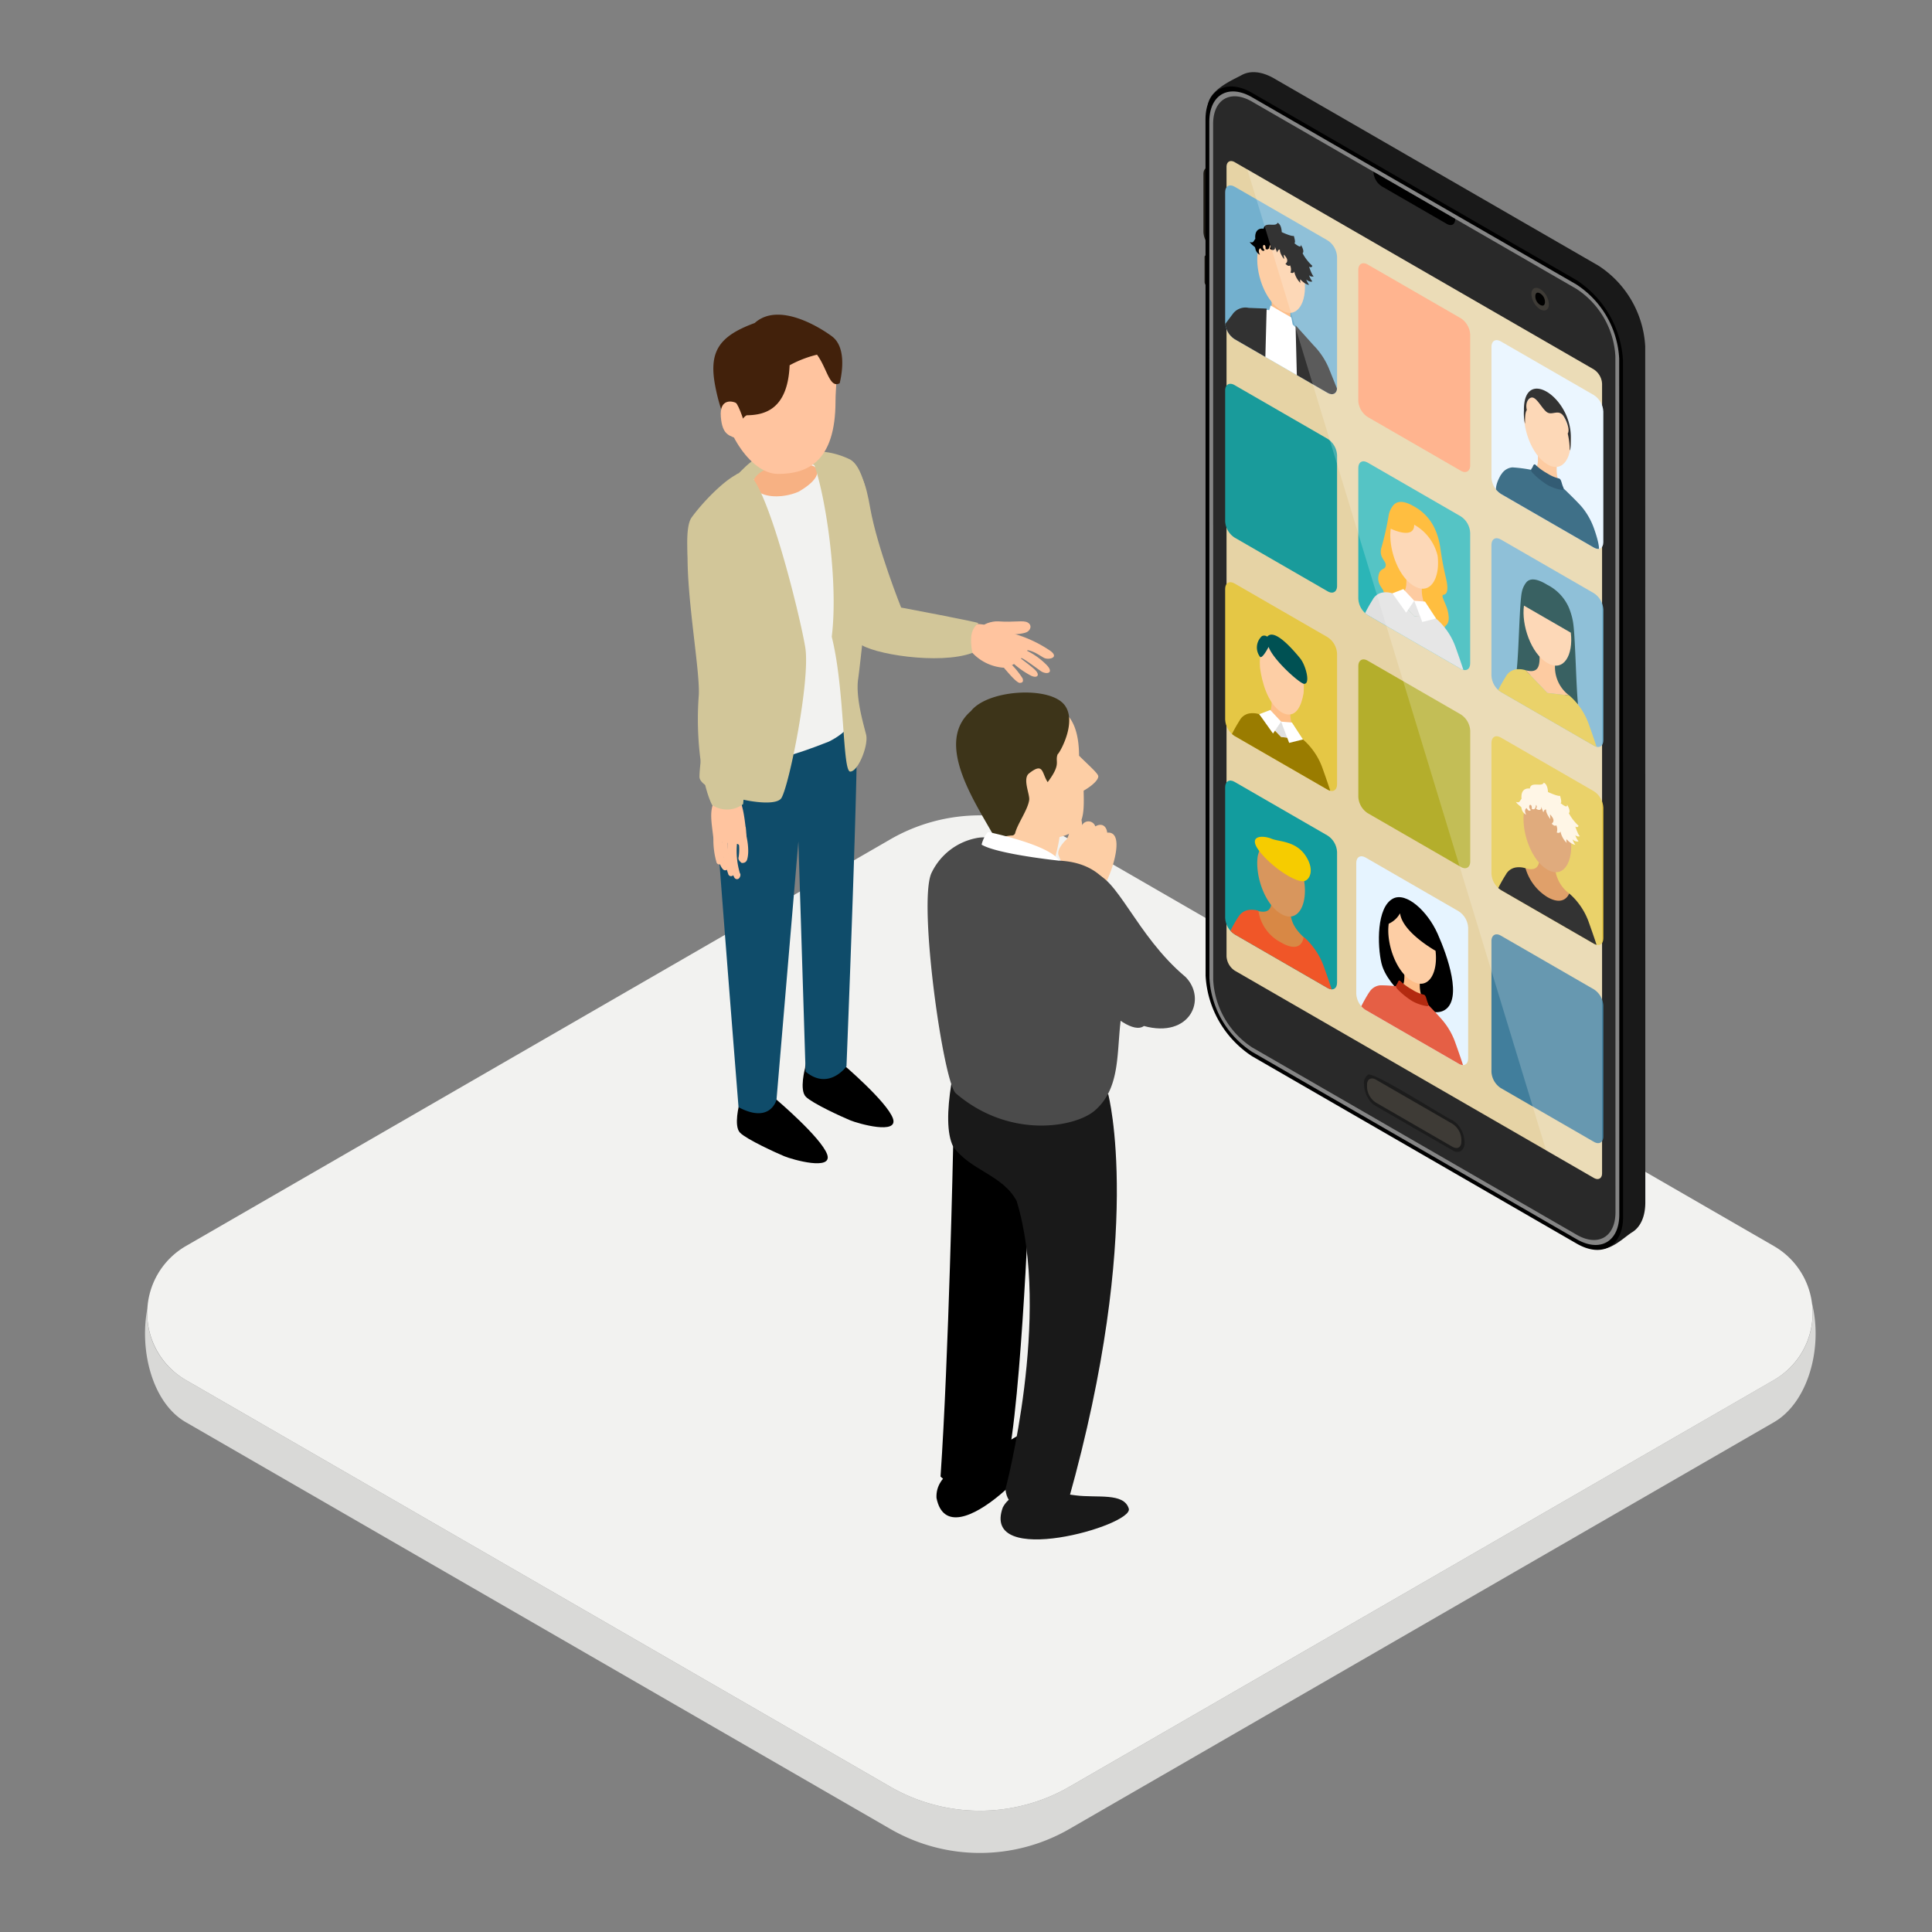<svg xmlns="http://www.w3.org/2000/svg" xmlns:xlink="http://www.w3.org/1999/xlink" width="320" height="320" viewBox="0 0 320 320"><rect x="0" y="0" width="320" height="320" fill="#808080" stroke="none"/><defs><style>.a,.at,.w{fill:#fff;}.a{stroke:#707070;}.b{fill:none;}.c{fill:#fdcea5;}.d{clip-path:url(#a);}.e{fill:#d9d9d7;}.f{fill:#f2f2f0;}.g{fill:#191919;}.h{fill:#1b1812;}.i{fill:#858585;}.j{fill:#292929;}.k{fill:#e6d3a5;}.l{clip-path:url(#b);}.m{fill:#e6f4ff;}.n{fill:#fdbe89;}.o{fill:#e55f45;}.p{fill:#b32a10;}.q{clip-path:url(#c);}.r{fill:#0f4c6a;}.s{fill:#003351;}.t{fill:#ffa173;}.u{clip-path:url(#d);}.v{fill:#73b0ce;}.x{fill:#323232;}.y{fill:#417e9c;}.z{clip-path:url(#e);}.aa{fill:#073a3b;}.ab{fill:#e5c745;}.ac{clip-path:url(#f);}.ad{fill:#2bb5b7;}.ae{fill:#ffae10;}.af{fill:#e0e0e0;}.ag{fill:#199b9b;}.ah{fill:#b4ae2c;}.ai{clip-path:url(#g);}.aj{fill:#129c9e;}.ak{fill:#d88845;}.al{fill:#d8965d;}.am{fill:#f05628;}.an{fill:#f6cc00;}.ao{clip-path:url(#h);}.ap{fill:#fff4e0;}.aq{clip-path:url(#i);}.ar{fill:#005153;}.as{fill:#9a7c00;}.at{opacity:0.2;}.au{fill:#1c1c1c;}.av{fill:#3e3b36;}.aw{fill:#3d3419;}.ax{fill:#4b4b4b;}.ay{fill:#ffc49f;}.az{fill:#d2c699;}.ba{fill:#f7b183;}.bb{fill:#42210b;}</style><clipPath id="a"><rect class="a" width="320" height="320" transform="translate(1313 1051)"/></clipPath><clipPath id="b"><path class="b" d="M258.969,192.111l15.416,8.9c.857.5,1.559.094,1.559-.9V178.456a3.434,3.434,0,0,0-1.559-2.7l-15.416-8.9c-.857-.5-1.559-.094-1.559.9v21.659a3.434,3.434,0,0,0,1.559,2.7Z" transform="translate(-257.41 -166.646)"/></clipPath><clipPath id="c"><path class="b" d="M287.7,82.411l15.416,8.9c.857.5,1.559.094,1.559-.9V68.756a3.434,3.434,0,0,0-1.559-2.7L287.7,57.16c-.857-.5-1.559-.094-1.559.9V79.714A3.434,3.434,0,0,0,287.7,82.411Z" transform="translate(-286.14 -56.946)"/></clipPath><clipPath id="d"><path class="b" d="M231.109,49.531l15.416,8.9c.857.5,1.559.094,1.559-.9V35.876a3.434,3.434,0,0,0-1.559-2.7l-15.416-8.9c-.857-.5-1.559-.094-1.559.9V46.834A3.434,3.434,0,0,0,231.109,49.531Z" transform="translate(-229.55 -24.066)"/></clipPath><clipPath id="e"><path class="b" d="M287.7,124.511l15.416,8.9c.857.5,1.559.094,1.559-.9V110.856a3.434,3.434,0,0,0-1.559-2.7L287.7,99.26c-.857-.5-1.559-.094-1.559.9v21.659a3.434,3.434,0,0,0,1.559,2.7Z" transform="translate(-286.14 -99.046)"/></clipPath><clipPath id="f"><path class="c" d="M259.4,108.171l15.416,8.9c.857.5,1.559.094,1.559-.9V94.516a3.434,3.434,0,0,0-1.559-2.7l-15.416-8.9c-.857-.5-1.559-.094-1.559.9v21.659A3.434,3.434,0,0,0,259.4,108.171Z" transform="translate(-257.84 -82.706)"/></clipPath><clipPath id="g"><path class="b" d="M231.109,176.021l15.416,8.9c.857.5,1.559.094,1.559-.9V162.366a3.434,3.434,0,0,0-1.559-2.7l-15.416-8.9c-.857-.5-1.559-.094-1.559.9v21.659A3.434,3.434,0,0,0,231.109,176.021Z" transform="translate(-229.55 -150.556)"/></clipPath><clipPath id="h"><path class="b" d="M287.7,166.6l15.416,8.9c.857.5,1.559.094,1.559-.9V152.946a3.434,3.434,0,0,0-1.559-2.7l-15.416-8.9c-.857-.5-1.559-.094-1.559.9V163.9a3.434,3.434,0,0,0,1.559,2.7Z" transform="translate(-286.14 -141.136)"/></clipPath><clipPath id="i"><path class="b" d="M231.109,133.861l15.416,8.9c.857.5,1.559.094,1.559-.9V120.206a3.434,3.434,0,0,0-1.559-2.7l-15.416-8.9c-.857-.5-1.559-.094-1.559.9v21.659a3.434,3.434,0,0,0,1.559,2.7Z" transform="translate(-229.55 -108.396)"/></clipPath></defs><g class="d" transform="translate(-1313 -1051)"><g transform="translate(1337.023 1062.955)"><path class="e" d="M276.105,261.65a12.715,12.715,0,0,1-6.3,12.688L153.121,341.706a29.678,29.678,0,0,1-29.694,0L6.741,274.338A12.673,12.673,0,0,1,.389,262.484c-1.364,7.061.865,15.681,6.352,18.845L123.428,348.7a29.678,29.678,0,0,0,29.694,0l116.686-67.368C275.4,278.1,277.952,269.108,276.105,261.65Z" transform="translate(0 -57.73)"/><path class="f" d="M6.845,251.456l116.686,67.368a29.678,29.678,0,0,0,29.694,0l116.686-67.368a12.8,12.8,0,0,0,0-22.165L153.225,161.923a29.678,29.678,0,0,0-29.694,0L6.845,229.291a12.821,12.821,0,0,0,0,22.165Z" transform="translate(-0.104 -34.848)"/><path class="g" d="M228.825,24.121v-9.61a1.17,1.17,0,0,1,.343-.927l-3.281-7.614c-.265-2.9,4.162-4.7,5.6-5.495,1.387-.764,3.289-.639,5.385.577L290.605,32.07a17.034,17.034,0,0,1,7.708,13.351l.016,141.774c0,2.416-.834,4.123-2.182,4.949-1.4.857-4.084,3.694-6.25,2.439l-53.012-33.949a17.034,17.034,0,0,1-7.708-13.351V32.834a.761.761,0,0,1-.171-.452V28.251c0-.148.062-.242.156-.265V25.446a3.018,3.018,0,0,1-.343-1.325Z" transform="translate(-49.836 0)"/><path class="h" d="M226.489,20.449h0a3.458,3.458,0,0,1,1.559,2.7v9.61c0,1-.694,1.4-1.559.9h0a3.458,3.458,0,0,1-1.559-2.7v-9.61c0-1,.694-1.4,1.559-.9Z" transform="translate(-49.628 -4.465)"/><path class="h" d="M225.552,39a.865.865,0,0,1,.39.67V43.8c0,.249-.171.343-.382.226a.865.865,0,0,1-.39-.67V39.222C225.17,38.972,225.341,38.879,225.552,39Z" transform="translate(-49.681 -8.593)"/><path d="M233.078,4.091,286.815,35.11a17.034,17.034,0,0,1,7.708,13.351l.016,141.774c0,4.918-3.453,6.913-7.708,4.45l-53.737-31.019a17.034,17.034,0,0,1-7.708-13.35L225.37,8.541c0-4.918,3.453-6.913,7.708-4.45Z" transform="translate(-49.725 -0.67)"/><path class="i" d="M233.257,5.057l53.737,31.019a15.662,15.662,0,0,1,7.077,12.259l.016,141.774c0,4.5-3.172,6.336-7.077,4.084l-53.737-31.019a15.662,15.662,0,0,1-7.077-12.259L226.18,9.141c0-4.5,3.172-6.336,7.077-4.084Z" transform="translate(-49.904 -0.904)"/><path class="j" d="M233.435,6.01l20.1,11.6,13.545,7.817,20.092,11.6a14.264,14.264,0,0,1,6.445,11.16l.016,141.774c0,4.107-2.891,5.775-6.445,3.718l-53.737-31.019a14.265,14.265,0,0,1-6.445-11.16L226.99,9.727c0-1.987.67-3.468,1.886-4.17s2.837-.546,4.559.452Z" transform="translate(-50.082 -1.132)"/><path class="k" d="M231.2,19.077,290.669,53.4a3.04,3.04,0,0,1,1.372,2.377V186.516c.008.873-.6,1.231-1.364.795l-59.465-34.323a3.04,3.04,0,0,1-1.372-2.377V19.872c-.008-.873.6-1.231,1.364-.795Z" transform="translate(-50.711 -4.169)"/><g class="l" transform="translate(200.616 129.877)"><path class="m" d="M258.969,192.111l15.416,8.9c.857.5,1.559.094,1.559-.9V178.456a3.434,3.434,0,0,0-1.559-2.7l-15.416-8.9c-.857-.5-1.559-.094-1.559.9v21.659a3.434,3.434,0,0,0,1.559,2.7Z" transform="translate(-257.41 -166.646)"/><path d="M262.657,186.327c-.709-3-.842-9.352,1.917-10.771,2.174-1.114,5.682,2.042,7.373,5.83,1.66,3.725,4.146,10.841,1.153,12.649s-9.516-3.811-10.436-7.708Z" transform="translate(-258.472 -168.562)"/><path class="n" d="M266.967,191.27a11.481,11.481,0,0,0,2.6,1.5,5.851,5.851,0,0,0,2.315,5.346l-3.608-.405h0l-3.616-3.772c2.361.662,2.354-1.052,2.315-2.673Z" transform="translate(-259.01 -172.079)"/><path class="c" d="M268.17,189.988c-2.72-1.566-4.326-6.344-3.881-9.508a4.055,4.055,0,0,0,1.878-1.73c.382,3.149,5.876,6.212,5.876,6.212C272.48,188.632,270.883,191.563,268.17,189.988Z" transform="translate(-258.912 -169.316)"/><path class="o" d="M259.767,195.232a2.373,2.373,0,0,1,1.839-1.177,23.781,23.781,0,0,1,3.351.249,10.008,10.008,0,0,0,1.917,1.551,5.218,5.218,0,0,0,1.917.662s2.548,2.587,3.359,3.624a11.733,11.733,0,0,1,1.839,3.3c1.122,3.133,1.387,4.053,1.387,4.053l-17-9.812a26.544,26.544,0,0,1,1.379-2.455Z" transform="translate(-257.624 -172.69)"/><path class="p" d="M266.541,193.1a9.375,9.375,0,0,0,1.987,1.45,6.171,6.171,0,0,0,1.987.85c.358.2.358.818.639,1.411.117.257.055.491-.125.483a7.274,7.274,0,0,1-2.5-.85,12.928,12.928,0,0,1-2.5-2.042c-.179-.2-.249-.514-.125-.631.281-.281.281-.881.639-.678Z" transform="translate(-259.27 -172.471)"/></g><g class="q" transform="translate(223.007 44.381)"><path class="m" d="M287.7,82.411l15.416,8.9c.857.5,1.559.094,1.559-.9V68.756a3.434,3.434,0,0,0-1.559-2.7L287.7,57.16c-.857-.5-1.559-.094-1.559.9V79.714A3.434,3.434,0,0,0,287.7,82.411Z" transform="translate(-286.14 -56.946)"/><path class="n" d="M295.232,81.38a16.034,16.034,0,0,0,3.117,1.8c-.047,1.574-.055,3.273,2.775,5.611l-4.333-.818h0l-4.341-4.185c2.829.935,2.821-.779,2.775-2.408Z" transform="translate(-287.532 -62.337)"/><path class="c" d="M296.929,80.116c-2.673-1.543-4.248-6.235-3.819-9.345,0,0,.826-3.3,3.811-1.582s3.811,5.986,3.811,5.986c.429,3.608-1.138,6.484-3.811,4.941Z" transform="translate(-287.662 -59.537)"/><path d="M293.04,70.751c0-7.186,7.77-2.089,7.77,4.489,0,.522,0,2.315-.179,2.206a12.743,12.743,0,0,0-.335-2.759c.444-.639-.319-2.447-.795-3.024-.795-.959-1.761.008-2.572-.46s-1.683-2.424-2.51-2.478c-.483-.031-1.224.7-.9,2.073-.429.623-.226,2.276-.32,2.221a8.3,8.3,0,0,1-.148-2.276Z" transform="translate(-287.662 -59.221)"/><path class="r" d="M287.982,85.164a2.373,2.373,0,0,1,1.839-1.177,24.266,24.266,0,0,1,3.9.569,10.009,10.009,0,0,0,1.917,1.551,5.218,5.218,0,0,0,1.917.662s3.1,2.915,3.912,3.944a11.733,11.733,0,0,1,1.839,3.3c1.122,3.133.826,3.733.826,3.733l-17-9.812s-.288-.927.826-2.775Z" transform="translate(-286.353 -62.91)"/><path class="s" d="M295.271,83.4a9.376,9.376,0,0,0,1.987,1.45,6.17,6.17,0,0,0,1.987.849c.358.2.358.818.639,1.411.117.257.055.491-.125.483a7.113,7.113,0,0,1-2.5-.85,12.985,12.985,0,0,1-2.5-2.042c-.179-.2-.249-.514-.125-.631.281-.281.281-.881.639-.678Z" transform="translate(-288 -62.771)"/></g><path class="t" d="M259.4,66.071l15.416,8.9c.857.5,1.559.094,1.559-.9V52.416a3.434,3.434,0,0,0-1.559-2.7L259.4,40.82c-.857-.5-1.559-.094-1.559.9V63.374A3.434,3.434,0,0,0,259.4,66.071Z" transform="translate(-56.889 -8.96)"/><g class="u" transform="translate(178.903 18.756)"><path class="v" d="M231.109,49.531l15.416,8.9c.857.5,1.559.094,1.559-.9V35.876a3.434,3.434,0,0,0-1.559-2.7l-15.416-8.9c-.857-.5-1.559-.094-1.559.9V46.834A3.434,3.434,0,0,0,231.109,49.531Z" transform="translate(-229.55 -24.066)"/><path class="n" d="M238.642,48.5a16.036,16.036,0,0,0,3.117,1.8c-.047,1.574-.055,3.273,2.775,5.611l-4.333-.818h0l-4.341-4.185c2.829.935,2.821-.779,2.775-2.408Z" transform="translate(-230.942 -29.457)"/><path class="c" d="M240.32,47.3c-2.72-1.567-4.325-6.344-3.881-9.508,0,0,.608-3.453,3.881-1.567s3.881,6.048,3.881,6.048c.436,3.671-1.161,6.6-3.873,5.027Z" transform="translate(-231.054 -26.623)"/><path d="M237.079,32.974c.156-1.239,2-.179,2.3-.974.694.312.694,1.551.694,1.551s1.613.756,2,.623c0,0,.382,1.2.078,1.2,0,0,1.231,1.06,1.076.265,0,0,.694,1.021.3,1.418a8,8,0,0,0,1.613,2.081s-.078.4-.538.132c0,0,.46,1.418.764,1.6a.7.7,0,0,1-.764-.179,2.9,2.9,0,0,0,.538,1.021s-.382.218-1-.312a3.286,3.286,0,0,0,.46.888s-.616,0-1.457-.927c0,0-.078.491.078.662a3.673,3.673,0,0,1-1.076-1.948s-.078.4-.616.179a1.627,1.627,0,0,0-.078-1.2s-.234.312-.764-.265c0,0,.616-.351.078-1.107s-.3-.265-.3.351c0,0-.764-.974-.694-1.551,0,0-.234-.218-.46.444,0,0-.382-.982-.382-1.021.156.623-.3.795-.842.4,0,0,.3-.351,0-.623,0,0,0,1-.694.662,0,0,.07-.608-.234-.662-.234-.047-.3.53.078.842,0,0-.3.444-.694-.312,0,0-.538.218-.078,1.107-.842-.491-.709-1.153-.842-1.286-.179-.171-.7-.538-.842-.842.616.179.538-.047.92-.53,0,0-.3-1.863,1.379-1.683Z" transform="translate(-230.704 -25.816)"/><path class="w" d="M230.9,51.474a2.626,2.626,0,0,1,2.034-1.3,34.284,34.284,0,0,1,3.881.179l.218-.772,3.437,1.987.218,1.153s2.993,3.04,3.889,4.185a12.954,12.954,0,0,1,2.034,3.655c1.239,3.468,1.528,4.474,1.528,4.474L229.35,54.186a30.566,30.566,0,0,1,1.528-2.712Z" transform="translate(-229.506 -29.695)"/><path class="x" d="M245.609,62.875l6.773,3.912L250.1,61.1a12.157,12.157,0,0,0-2.626-4.014l-2.962-3.3.218,8.589.888.514Z" transform="translate(-232.851 -30.622)"/><path class="x" d="M235.033,58.011,228.26,54.1l2.284-3.047a2.6,2.6,0,0,1,2.626-.974l2.962.117-.218,8.331-.888-.514Z" transform="translate(-229.265 -29.795)"/></g><path class="y" d="M287.7,208.7l15.416,8.9c.857.5,1.559.094,1.559-.9V195.046a3.434,3.434,0,0,0-1.559-2.7l-15.416-8.9c-.857-.5-1.559-.094-1.559.9V206a3.434,3.434,0,0,0,1.559,2.7Z" transform="translate(-63.133 -40.429)"/><g class="z" transform="translate(223.007 77.192)"><path class="v" d="M287.7,124.511l15.416,8.9c.857.5,1.559.094,1.559-.9V110.856a3.434,3.434,0,0,0-1.559-2.7L287.7,99.26c-.857-.5-1.559-.094-1.559.9v21.659a3.434,3.434,0,0,0,1.559,2.7Z" transform="translate(-286.14 -99.046)"/><path class="aa" d="M291.52,122.68c.351-3.071.452-11.129.85-12.821a3.723,3.723,0,0,1,.686-1.512c.966-1.278,3.063.086,3.538.358a7.652,7.652,0,0,1,3.538,3.725,11.084,11.084,0,0,1,.686,2.3c.4,2.151.5,10.327.849,13.8-.779-.99-9.352-5.947-10.139-5.853Z" transform="translate(-287.327 -100.979)"/><path class="n" d="M295.7,123.67a11.483,11.483,0,0,0,2.6,1.5,5.851,5.851,0,0,0,2.315,5.346l-3.608-.405h0l-3.616-3.772c2.361.662,2.354-1.052,2.315-2.673Z" transform="translate(-287.74 -104.479)"/><path class="c" d="M296.91,122.878c-2.72-1.567-4.325-6.344-3.881-9.508l7.762,4.481c.436,3.671-1.161,6.6-3.873,5.027Z" transform="translate(-287.644 -102.206)"/><path class="ab" d="M288.875,128.024a2.291,2.291,0,0,1,1.769-1.13,3.492,3.492,0,0,1,1.457.156l3.616,3.772h0l3.608.4a10.128,10.128,0,0,1,1.457,1.52,11.261,11.261,0,0,1,1.769,3.18c1.076,3.016,1.333,3.889,1.333,3.889l-16.335-9.43a25.5,25.5,0,0,1,1.333-2.354Z" transform="translate(-286.451 -105.186)"/></g><path class="c" d="M259.4,108.171l15.416,8.9c.857.5,1.559.094,1.559-.9V94.516a3.434,3.434,0,0,0-1.559-2.7l-15.416-8.9c-.857-.5-1.559-.094-1.559.9v21.659A3.434,3.434,0,0,0,259.4,108.171Z" transform="translate(-56.889 -18.248)"/><g class="ac" transform="translate(200.951 64.457)"><path class="ad" d="M259.4,108.171l15.416,8.9c.857.5,1.559.094,1.559-.9V94.516a3.434,3.434,0,0,0-1.559-2.7l-15.416-8.9c-.857-.5-1.559-.094-1.559.9v21.659A3.434,3.434,0,0,0,259.4,108.171Z" transform="translate(-257.84 -82.706)"/><path class="ae" d="M262.968,106.308c.07-.616-1.247-1.286-.795-2.977.3-1.153,1.107-.662,1.153-1.551.031-.694-1.231-1.333-.694-2.969a46.126,46.126,0,0,0,1.185-5.323,3.725,3.725,0,0,1,.686-1.512c.966-1.278,2.72-.359,3.538.117a7.978,7.978,0,0,1,3.538,3.967,11.079,11.079,0,0,1,.686,2.3c.2,1.091.281,2.354,1.044,5.635.288,1.231.421,2.587-.382,2.7-.616.086.382,1.372.694,2.79.507,2.354-.561,2.159-.507,2.673-.779-.99-9.352-5.947-10.14-5.853Z" transform="translate(-258.775 -84.608)"/><path class="n" d="M267.4,107.33a11.481,11.481,0,0,0,2.6,1.5,5.851,5.851,0,0,0,2.315,5.346l-3.608-.405h0L265.09,110c2.361.662,2.354-1.052,2.315-2.673Z" transform="translate(-259.44 -88.139)"/><path class="c" d="M268.6,106.341c2.72,1.567,4.325-1.356,3.881-5.027A8.032,8.032,0,0,0,268.6,96.17c.031,2.587-3.881.662-3.881.662-.436,3.164,1.161,7.934,3.873,9.508Z" transform="translate(-259.342 -85.677)"/><path class="af" d="M260.575,111.684a2.291,2.291,0,0,1,1.769-1.13,3.493,3.493,0,0,1,1.457.156l3.616,3.772h0l3.608.4a10.129,10.129,0,0,1,1.457,1.52,11.261,11.261,0,0,1,1.769,3.18c1.076,3.016,1.333,3.889,1.333,3.889l-16.335-9.43a25.5,25.5,0,0,1,1.333-2.354Z" transform="translate(-258.151 -88.846)"/><path class="af" d="M268.706,111.984l-3.616-1.224,3.616,3.772,3.616.4Z" transform="translate(-259.44 -88.896)"/><path class="w" d="M266.906,109.86l1.8,1.925-1.341,1.972-2.276-3.2Z" transform="translate(-259.44 -88.697)"/><path class="w" d="M271.522,112.478l-1.793-.148,1.333,3.515,2.284-.569Z" transform="translate(-260.463 -89.242)"/></g><path class="ag" d="M231.109,91.7l15.416,8.9c.857.5,1.559.094,1.559-.9V78.046a3.434,3.434,0,0,0-1.559-2.7l-15.416-8.9c-.857-.5-1.559-.094-1.559.9V89A3.434,3.434,0,0,0,231.109,91.7Z" transform="translate(-50.647 -14.615)"/><path class="ah" d="M259.409,150.271l15.416,8.9c.857.5,1.559.094,1.559-.9V136.616a3.434,3.434,0,0,0-1.559-2.7l-15.416-8.9c-.857-.5-1.559-.094-1.559.9v21.659A3.434,3.434,0,0,0,259.409,150.271Z" transform="translate(-56.891 -27.537)"/><g class="ai" transform="translate(178.903 117.337)"><path class="aj" d="M231.109,176.021l15.416,8.9c.857.5,1.559.094,1.559-.9V162.366a3.434,3.434,0,0,0-1.559-2.7l-15.416-8.9c-.857-.5-1.559-.094-1.559.9v21.659A3.434,3.434,0,0,0,231.109,176.021Z" transform="translate(-229.55 -150.556)"/><path class="ak" d="M238.642,174.99a16.036,16.036,0,0,0,3.117,1.8c-.047,1.574-.055,3.273,2.775,5.611,0,0-1.037,5.214-4.333,3.312s-4.341-8.316-4.341-8.316c2.829.935,2.821-.779,2.775-2.408Z" transform="translate(-230.942 -155.947)"/><path class="al" d="M240.32,175.56c-2.72-1.566-4.325-6.344-3.881-9.508,0,0,.522-3.655,3.975-1.66a8.391,8.391,0,0,1,3.78,6.141C244.63,174.2,243.033,177.134,240.32,175.56Z" transform="translate(-231.054 -153.477)"/><path class="am" d="M231.959,179.2a2.381,2.381,0,0,1,1.831-1.177,3.614,3.614,0,0,1,1.5.164,7.042,7.042,0,0,0,3.741,5.237c3.554,2.05,3.741-.92,3.741-.92a10.156,10.156,0,0,1,1.5,1.574,11.734,11.734,0,0,1,1.832,3.289c1.114,3.117,1.379,4.029,1.379,4.029l-16.912-9.765a25.634,25.634,0,0,1,1.379-2.439Z" transform="translate(-229.777 -156.612)"/><path class="an" d="M244.1,169.826c-.888.257-3.133-.857-5.3-2.7a16.084,16.084,0,0,1-2.143-2.182c-2.1-2.689.452-2.751,2-2.112,1.208.5,4.014.327,5.658,2.884,1.442,2.245.662,3.842-.218,4.1Z" transform="translate(-230.942 -153.191)"/></g><g class="ao" transform="translate(223.007 109.996)"><path class="ab" d="M287.7,166.6l15.416,8.9c.857.5,1.559.094,1.559-.9V152.946a3.434,3.434,0,0,0-1.559-2.7l-15.416-8.9c-.857-.5-1.559-.094-1.559.9V163.9a3.434,3.434,0,0,0,1.559,2.7Z" transform="translate(-286.14 -141.136)"/><path class="ak" d="M295.7,165.76a11.481,11.481,0,0,0,2.6,1.5,5.851,5.851,0,0,0,2.315,5.346,2.291,2.291,0,0,1-3.608,1.309c-2.743-1.582-3.616-5.479-3.616-5.479,2.361.662,2.354-1.052,2.315-2.673Z" transform="translate(-287.74 -146.569)"/><path class="al" d="M296.91,166.14c-2.72-1.567-4.325-6.344-3.881-9.508,0,0,.522-3.655,3.975-1.66a8.391,8.391,0,0,1,3.78,6.141C301.22,164.783,299.623,167.714,296.91,166.14Z" transform="translate(-287.644 -144.057)"/><path d="M288.875,170.114a2.291,2.291,0,0,1,1.769-1.13,3.493,3.493,0,0,1,1.457.156,8.285,8.285,0,0,0,3.616,4.77c2.86,1.652,3.608-.6,3.608-.6a10.128,10.128,0,0,1,1.457,1.52,11.261,11.261,0,0,1,1.769,3.18c1.076,3.016,1.333,3.889,1.333,3.889l-16.335-9.43a25.505,25.505,0,0,1,1.333-2.354Z" transform="translate(-286.451 -147.276)"/><path class="ap" d="M293.659,151.964c.156-1.239,2-.179,2.3-.974.694.312.694,1.551.694,1.551s1.613.756,2,.624c0,0,.382,1.2.078,1.2,0,0,1.231,1.06,1.076.265,0,0,.694,1.021.3,1.418a7.994,7.994,0,0,0,1.613,2.081s-.078.4-.538.132c0,0,.46,1.418.772,1.6a.718.718,0,0,1-.772-.179,2.9,2.9,0,0,0,.538,1.021s-.382.218-1-.312a3.284,3.284,0,0,0,.46.888s-.616,0-1.457-.927c0,0-.078.491.078.662a3.673,3.673,0,0,1-1.076-1.948s-.078.4-.616.179a1.628,1.628,0,0,0-.078-1.2s-.234.312-.764-.265c0,0,.616-.351.078-1.107s-.3-.265-.3.351c0,0-.764-.974-.694-1.551,0,0-.234-.218-.46.444,0,0-.382-.982-.382-1.021.156.624-.3.795-.842.4,0,0,.3-.351,0-.623,0,0,0,1-.694.662,0,0,.07-.608-.234-.662-.234-.047-.3.53.078.842,0,0-.3.444-.694-.312,0,0-.538.218-.078,1.107-.842-.491-.709-1.153-.842-1.286-.179-.171-.7-.538-.842-.842.616.179.538-.047.92-.53,0,0-.3-1.863,1.379-1.683Z" transform="translate(-287.292 -143.31)"/></g><g class="aq" transform="translate(178.903 84.479)"><path class="ab" d="M231.109,133.861l15.416,8.9c.857.5,1.559.094,1.559-.9V120.206a3.434,3.434,0,0,0-1.559-2.7l-15.416-8.9c-.857-.5-1.559-.094-1.559.9v21.659a3.434,3.434,0,0,0,1.559,2.7Z" transform="translate(-229.55 -108.396)"/><path class="n" d="M238.642,132.83a16.036,16.036,0,0,0,3.117,1.8,7.316,7.316,0,0,0,2.775,6.508l-4.333-1.715h0l-4.341-3.289c2.829.935,2.821-1.683,2.775-3.3Z" transform="translate(-230.942 -113.787)"/><path class="c" d="M236.957,125.511c.288,2.034,1.146,5.791,3.6,7.326,2.455,1.3,3.312-1.481,3.6-3.18v-.016s.717-5.2-3.6-7.692-3.6,3.562-3.6,3.562Z" transform="translate(-231.174 -111.253)"/><path class="ar" d="M237.122,119.788a.813.813,0,0,1,.889.086c1.06-1.278,3.593,1.317,5.44,3.569.951,1.153,1.769,4.31.655,4.24-.7-.047-5.089-3.936-5.869-6.118-.4.779-1.177,2.042-1.45,1.605a2.551,2.551,0,0,1,.335-3.382Z" transform="translate(-231.043 -110.854)"/><path class="as" d="M232.285,137.374a2.291,2.291,0,0,1,1.769-1.13,3.493,3.493,0,0,1,1.457.156l3.616,3.772h0l3.608.4a10.127,10.127,0,0,1,1.457,1.52,11.263,11.263,0,0,1,1.769,3.18c1.076,3.016,1.333,3.889,1.333,3.889l-16.335-9.43a25.5,25.5,0,0,1,1.333-2.354Z" transform="translate(-229.861 -114.535)"/><path class="af" d="M240.416,137.674,236.8,136.45l3.616,3.772,3.616.405Z" transform="translate(-231.15 -114.586)"/><path class="w" d="M238.616,135.55l1.8,1.925-1.341,1.972-2.276-3.2Z" transform="translate(-231.15 -114.387)"/><path class="w" d="M243.233,138.168l-1.793-.148,1.333,3.523,2.284-.569Z" transform="translate(-232.173 -114.932)"/></g><path class="at" d="M291.637,53.793a3.04,3.04,0,0,1,1.372,2.377V186.908c.008.873-.6,1.231-1.364.795l-7.9-4.559L234.26,20.67Z" transform="translate(-51.686 -4.561)"/><path d="M274.6,28.977v.031c0,.881-.616,1.231-1.379.795l-10.786-6.227a3.055,3.055,0,0,1-1.379-2.385V21.16L274.6,28.977Z" transform="translate(-57.597 -4.669)"/><path class="au" d="M259.707,213.1v-.039c.031-.1.366-.281,3.632,1.5,2.065,1.13,4.629,2.673,6.687,3.9,2.143,1.286,3.382,2.034,3.7,2.135a3.822,3.822,0,0,1,1.34,1.4,4.4,4.4,0,0,1,.639,2.12v.187a1.523,1.523,0,0,1-.624,1.4,1.375,1.375,0,0,1-1.372-.14c-.125-.07-12.68-7.318-12.68-7.318a3.294,3.294,0,0,1-1.278-1.278,4.87,4.87,0,0,1-.694-2.4,1.529,1.529,0,0,1,.623-1.457Z" transform="translate(-57.158 -46.997)"/><path class="av" d="M261.173,214.053l12.68,7.318a3.25,3.25,0,0,1,1.473,2.549v.405c0,.935-.655,1.317-1.473.85l-12.68-7.318a3.25,3.25,0,0,1-1.473-2.549V214.9C259.7,213.968,260.355,213.586,261.173,214.053Z" transform="translate(-57.299 -47.184)"/><path class="av" d="M296.08,46.034a3.2,3.2,0,0,1,1.45,2.517c0,.927-.647,1.3-1.45.842a3.2,3.2,0,0,1-1.45-2.517C294.63,45.949,295.277,45.575,296.08,46.034Z" transform="translate(-65.006 -10.114)"/><path d="M296.263,46.984a1.673,1.673,0,0,1,.8,1.411c0,.156-.039.9-.8.483a1.673,1.673,0,0,1-.8-1.411C295.46,47.311,295.5,46.563,296.263,46.984Z" transform="translate(-65.189 -10.339)"/><path class="c" d="M184.357,134.441c4.723-.585,8.854.429,8.9,8.409,1.512,1.5,3,2.8,3.164,3.312.148.444-.569,1.411-2.408,2.478.094,3.944.171,6.718-3.99,7.677a23.413,23.413,0,0,1-.92,3.936c-1.442,3.725-11.285,2.011-10.147-1.855.39-1.317.148-2.946.678-4.536a12.415,12.415,0,0,1-4.871-10.9c.273-4.224,4.661-7.911,9.586-8.518Z" transform="translate(-38.553 -29.633)"/><path class="aw" d="M174.84,134.887c2.712-3.39,12.018-4.068,15.034-1.457,2.969,2.572-.32,8.417-.686,8.628-.507,1.348.686,1.5-1.652,4.622-1.013-1.52-.639-3.421-3.172-1.379-.966.959.234,3.414.109,4.333-.226,1.644-1.925,3.9-2.33,5.51a.555.555,0,0,1-.538.374c-1.115.039-2.2.569-3.156-.226-3.266-5.806-9.586-15.244-3.608-20.4Z" transform="translate(-38.03 -29.088)"/><path d="M168.2,299.821c-.21-4.014,4.458-5.837,9.267-7.973,3.266-1.457,6.531-4.583,8.643-2.712,2.2,1.948-15.774,21.417-17.91,10.685Z" transform="translate(-37.109 -63.666)"/><path class="g" d="M182.2,304.256c1.917-3.53,6.851-2.65,12.065-1.972,3.546.46,7.965-.5,8.791,2.19.857,2.806-24.628,10.046-20.856-.226Z" transform="translate(-40.116 -66.558)"/><path d="M171.149,227.921s-.733,34.986-2.089,54.657c0,0,5.23,5.183,10.451-.3,2.673-6.11,4.255-46.411,4.255-46.411s-2.845-13.795-12.618-7.95Z" transform="translate(-37.301 -49.97)"/><path class="g" d="M197.195,216.7s5.986,22.438-6.57,67.2c0,0-9.937,4.333-10.451-1.793,0,0,7.646-28.782,1.847-47.744-2.354-4.349-7.638-5-10.514-9-1.06-2.159-1.029-5.876-.288-10.49l25.976,1.824Z" transform="translate(-37.659 -47.411)"/><path class="c" d="M196.392,169.438c.99,1.816,3.375,2.455,4.7,1.161s4.528-10.023,1.091-9.688c-.1-.974-.787-1.707-1.972-1.037a1.194,1.194,0,0,0-2.19-.2c-.039-.733-.039-1.255-.834-1.255-1.286-.109-1.052,1.317-1.208,2.112-.281,1.434-.624,1.582-.624,1.582s-1.574,1.481-1.239,2.494,2.276,4.824,2.276,4.824Z" transform="translate(-42.819 -34.952)"/><path class="ax" d="M184.353,191.982c-2.478,3.11-9.867-4.4-14.722-7.887s-1.785-13.062.647-16.413c2.408-3.328,11.48,12.758,11.55,12.711,1.972-1.333,6.087-7.155,7.755-7.755,0,0,.351.475.553-1.434,1.535-.857,4.045.226,5.549,1.185-.647.912-.507.888.1,2.12s-7.529,12.6-11.418,17.473Z" transform="translate(-36.859 -36.897)"/><path class="ax" d="M188.085,166.477s-9.212-4.739-13.795-3.718a10.447,10.447,0,0,0-7.381,5.853c-2.159,5.175,2.019,34.643,4.076,36.4,8.908,7.638,19.819,5.643,23.038,2.837,4.014-3.5,3.632-8.83,4.193-14.247.974-9.329,3.764-26.475-10.132-27.13Z" transform="translate(-36.693 -35.879)"/><path class="w" d="M177.79,163.574c2.634,1.582,12.828,2.65,12.828,2.65-1.5-2.65-11.776-4.754-11.776-4.754a5.05,5.05,0,0,0-1.052,2.1Z" transform="translate(-39.227 -35.627)"/><path class="ax" d="M215.3,187.36c-8.168-6.851-11.355-16.9-15.455-17.185-4.131-.3-4.489,3.531-4.887,9.508s10.3,18.214,13.5,15.844c7.638,2.1,10.537-4.481,6.851-8.168Z" transform="translate(-43.012 -37.544)"/><path d="M140.172,211.065s-1.005,3.686.109,4.809,6,3.343,7.342,3.9,8.09,2.471,7.077-.327-8.386-9.056-8.386-9.056-6.04-2.907-6.149.67Z" transform="translate(-30.835 -46.175)"/><path d="M126.2,218.715s-1.005,3.686.109,4.809,6,3.343,7.342,3.9,8.09,2.471,7.077-.327-8.386-9.056-8.386-9.056-6.04-2.907-6.149.67Z" transform="translate(-27.753 -47.863)"/><path class="r" d="M121.967,130.212s13.171-8.292,21.051-3.686a44.553,44.553,0,0,1,1.45,7.825c.46,4.6-1.683,57.93-1.683,57.93s-2.915,4.076-6.773.865l-1.192-38.134-3.624,42.779s-.966,4.068-6.289,1.255c0,0-4.325-54.142-4.325-57.353a111.435,111.435,0,0,1,1.379-11.48Z" transform="translate(-26.605 -27.609)"/><path class="ay" d="M180.814,118.653a13.038,13.038,0,0,1,2.845,1.45c1.114.912.171,1.543-.265,2.291a7.043,7.043,0,0,1-2.969,2.143,7.894,7.894,0,0,1-6.212-3.2c-.943-.187-3.032-.577-2.993-1.185.086-1.294,3.328-2.689,3.889-2.845,1.909-.234,5.027,1.114,5.7,1.333Z" transform="translate(-37.777 -25.878)"/><path class="ay" d="M182.761,126.724c.218.226,1.847,2.245,2.4,2.229s.585-.312.468-.733a13.736,13.736,0,0,0-1.722-2.19s-2.089-.265-1.146.694Z" transform="translate(-40.27 -27.8)"/><path class="ay" d="M180.53,116.709c2.79.2,4.2-.234,4.933.195s.483,1.2-.078,1.543c-.982.608-5.448.5-5.448.5s-1.917-.748-2.019-1.231,1.582-1.076,2.611-1Z" transform="translate(-39.255 -25.75)"/><path class="ay" d="M187.157,127.168a14.357,14.357,0,0,1-2.728-1.855c-2.276-1.824-1.73-3.086,1.076-.959.764.577,1.839,1.4,2.276,1.824.9.865.4,1.45-.616.99Z" transform="translate(-40.38 -27.192)"/><path class="ay" d="M186.5,122.747a11.972,11.972,0,0,1,3.569,2.572c1.138,1.3-.242,1.5-1.114.865-.779-.561-2.463-1.808-3.008-2.065-3.834-1.839-.662-2,.553-1.364Z" transform="translate(-40.622 -27.011)"/><path class="ay" d="M190.507,122.243a20.632,20.632,0,0,0-6.531-3.024c-2.182-.421.709,2.884,1.941,2.782,1.418-.117,2.728.974,3.429,1.317s2.447,0,1.161-1.068Z" transform="translate(-40.417 -26.296)"/><path class="az" d="M151.085,90.579c-.694-3.944-1.551-7.232-4.325-7.209-2.51.023-6.438,7.536-6.36,9.843.078,2.206,6.905,17.988,8.846,19.765S162.534,116.6,168,114.583c-.475-2.642-.171-3.983,1-4.926.179-.148-12.789-2.587-12.789-2.587s-3.928-9.773-5.128-16.5Z" transform="translate(-30.977 -18.395)"/><path class="f" d="M142.206,82.529c5.837,4.926,0,33.388.834,37.963.249,1.333,1.9,5.3-4.061,8.285-11.41,4.536-16.538,4.59-18.37-.46-1.489-11.885-5.393-28.938-3.663-34.962C118.794,86.94,136.369,77.6,142.2,82.529Z" transform="translate(-25.707 -17.904)"/><path class="az" d="M138.09,80.64c-8,0-8.76.436-11.823,3.507-.179.179,1.754,1.754,2.19,1.317s7.661-5.479,11.387-1.754c2.19,2.19,1.317-3.063-1.754-3.063Z" transform="translate(-27.857 -17.793)"/><path class="ba" d="M139.076,83.506c.966.343,1.683,1.948-2.33,4.279-2.985,1.294-7,1.029-7.646-1.294.257-1.948,3.242-2.985,4.8-3.375a11.7,11.7,0,0,1,5.183.39Z" transform="translate(-28.484 -18.305)"/><path class="az" d="M140.878,80.627c2.19,2.626,5.253,20.147,3.944,30.66,2.19,8.76,1.754,22.337,3.063,22.337s3.063-4.38,2.626-6.134-1.754-6.134-1.317-9.2,2.19-19.71,2.19-22.337-.436-12.267-3.507-14.013a13.206,13.206,0,0,0-7.007-1.317Z" transform="translate(-31.081 -17.779)"/><path class="az" d="M125.143,85.1c3.367,1.683,8.76,23.654,9.633,28.907s-2.626,22.773-3.944,24.963-13.577-.873-13.577-3.507,1.754-12.7.873-17.52-4.38-22.337-2.19-25.407c1.629-2.276,4.949-5.767,7.264-7.045a2.259,2.259,0,0,1,1.933-.4Z" transform="translate(-25.424 -18.753)"/><path class="ay" d="M126.035,158.3a12.264,12.264,0,0,1,.039,3.008c-.273,1.333-1.005-.2-1.489-.2-.7,0-3.834-.4-3.9-.974-.265-2.377-.74-4.52.2-6.157-.257-.865-.849-2.782-.327-3.016,1.114-.5,3.7,1.6,4.076,2,1.037,1.489,1.278,4.684,1.387,5.339Z" transform="translate(-26.55 -33.291)"/><path class="ay" d="M121.764,166.991a.489.489,0,0,1-.436-.273,13.38,13.38,0,0,1-.538-4.115.481.481,0,0,1,.483-.483.486.486,0,0,1,.483.483,12.328,12.328,0,0,0,.436,3.679.492.492,0,0,1-.218.655.531.531,0,0,1-.218.055Z" transform="translate(-26.651 -35.77)"/><path class="ay" d="M122.877,167.967a.484.484,0,0,1-.343-.14c-1.06-1.06-1.114-4.528-1.114-5.214a.481.481,0,0,1,.483-.483.486.486,0,0,1,.483.483c0,1.426.226,3.92.834,4.528a.489.489,0,0,1,0,.686A.484.484,0,0,1,122.877,167.967Z" transform="translate(-26.79 -35.772)"/><path class="ay" d="M124.106,169.077a.484.484,0,0,1-.46-.335c-1.45-4.357-1.044-5.533-.951-5.728a.489.489,0,0,1,.888.405c-.023.07-.3,1.177.99,5.011a.488.488,0,0,1-.3.616.54.54,0,0,1-.156.023Z" transform="translate(-27.044 -35.908)"/><path class="ay" d="M125.345,163.7c.148-.195-.312-.795-.483-.974-.187-.187-.639-.047-.834.14-.795.795.475,6.04.974,6.531a.51.51,0,0,0,.351.148.484.484,0,0,0,.343-.14c.187-.187.327-.647.14-.842a12.907,12.907,0,0,1-.483-4.871Zm-.631-.14Z" transform="translate(-27.309 -35.884)"/><path class="ay" d="M126.763,166.473c-.078,0-.171.016-.234-.039-.257-.2-.592-.538-.46-.927a8.462,8.462,0,0,0-.257-3.718.731.731,0,1,1,1.411-.382c.078.3.772,2.938.234,4.559a.735.735,0,0,1-.694.5Z" transform="translate(-27.753 -35.493)"/><path class="az" d="M115.961,95.381c2.128-6.032,10.8,7.731,10.584,10.085-.312,3.375-2.05,14.442-1.59,19.492a114.9,114.9,0,0,1-.46,16.99,4.44,4.44,0,0,1-5.136.14c-1.621-3.266-2.767-10.716-2.213-18.05.366-4.777-3.312-22.625-1.185-28.657Z" transform="translate(-25.438 -20.711)"/><path class="ay" d="M122.53,64.855c0,5.791,4.622,13.514,9.337,13.514s9.532-1.847,9.532-12.057c0-2.377.5-4.739-.288-7.583-.483-1.754-2.33-3.515-4.957-4.372-9.851-3.242-13.615,4.715-13.615,10.5Z" transform="translate(-27.035 -11.828)"/><path class="bb" d="M127.646,52.909c-6.032,2.206-7.646,4.8-6.547,10.5s3.016,8.09,3.016,8.09,1.138-2.736,2.174-3.3c2.525-.047,6.8-.569,7.123-8.285a18.475,18.475,0,0,1,4.536-1.754c1.683,2.268,2.073,5.643,3.757,4.731.522-2.206.974-6.095-1.294-7.778-1.956-1.45-8.815-5.767-12.774-2.206Z" transform="translate(-26.648 -11.369)"/><path class="ay" d="M125.474,76.289c-1.683-.647-2.852-.647-3.11-3.757s1.948-2.6,2.463-2.33,1.683,4.022,1.683,4.022L125.474,76.3Z" transform="translate(-26.994 -15.444)"/></g></g></svg>